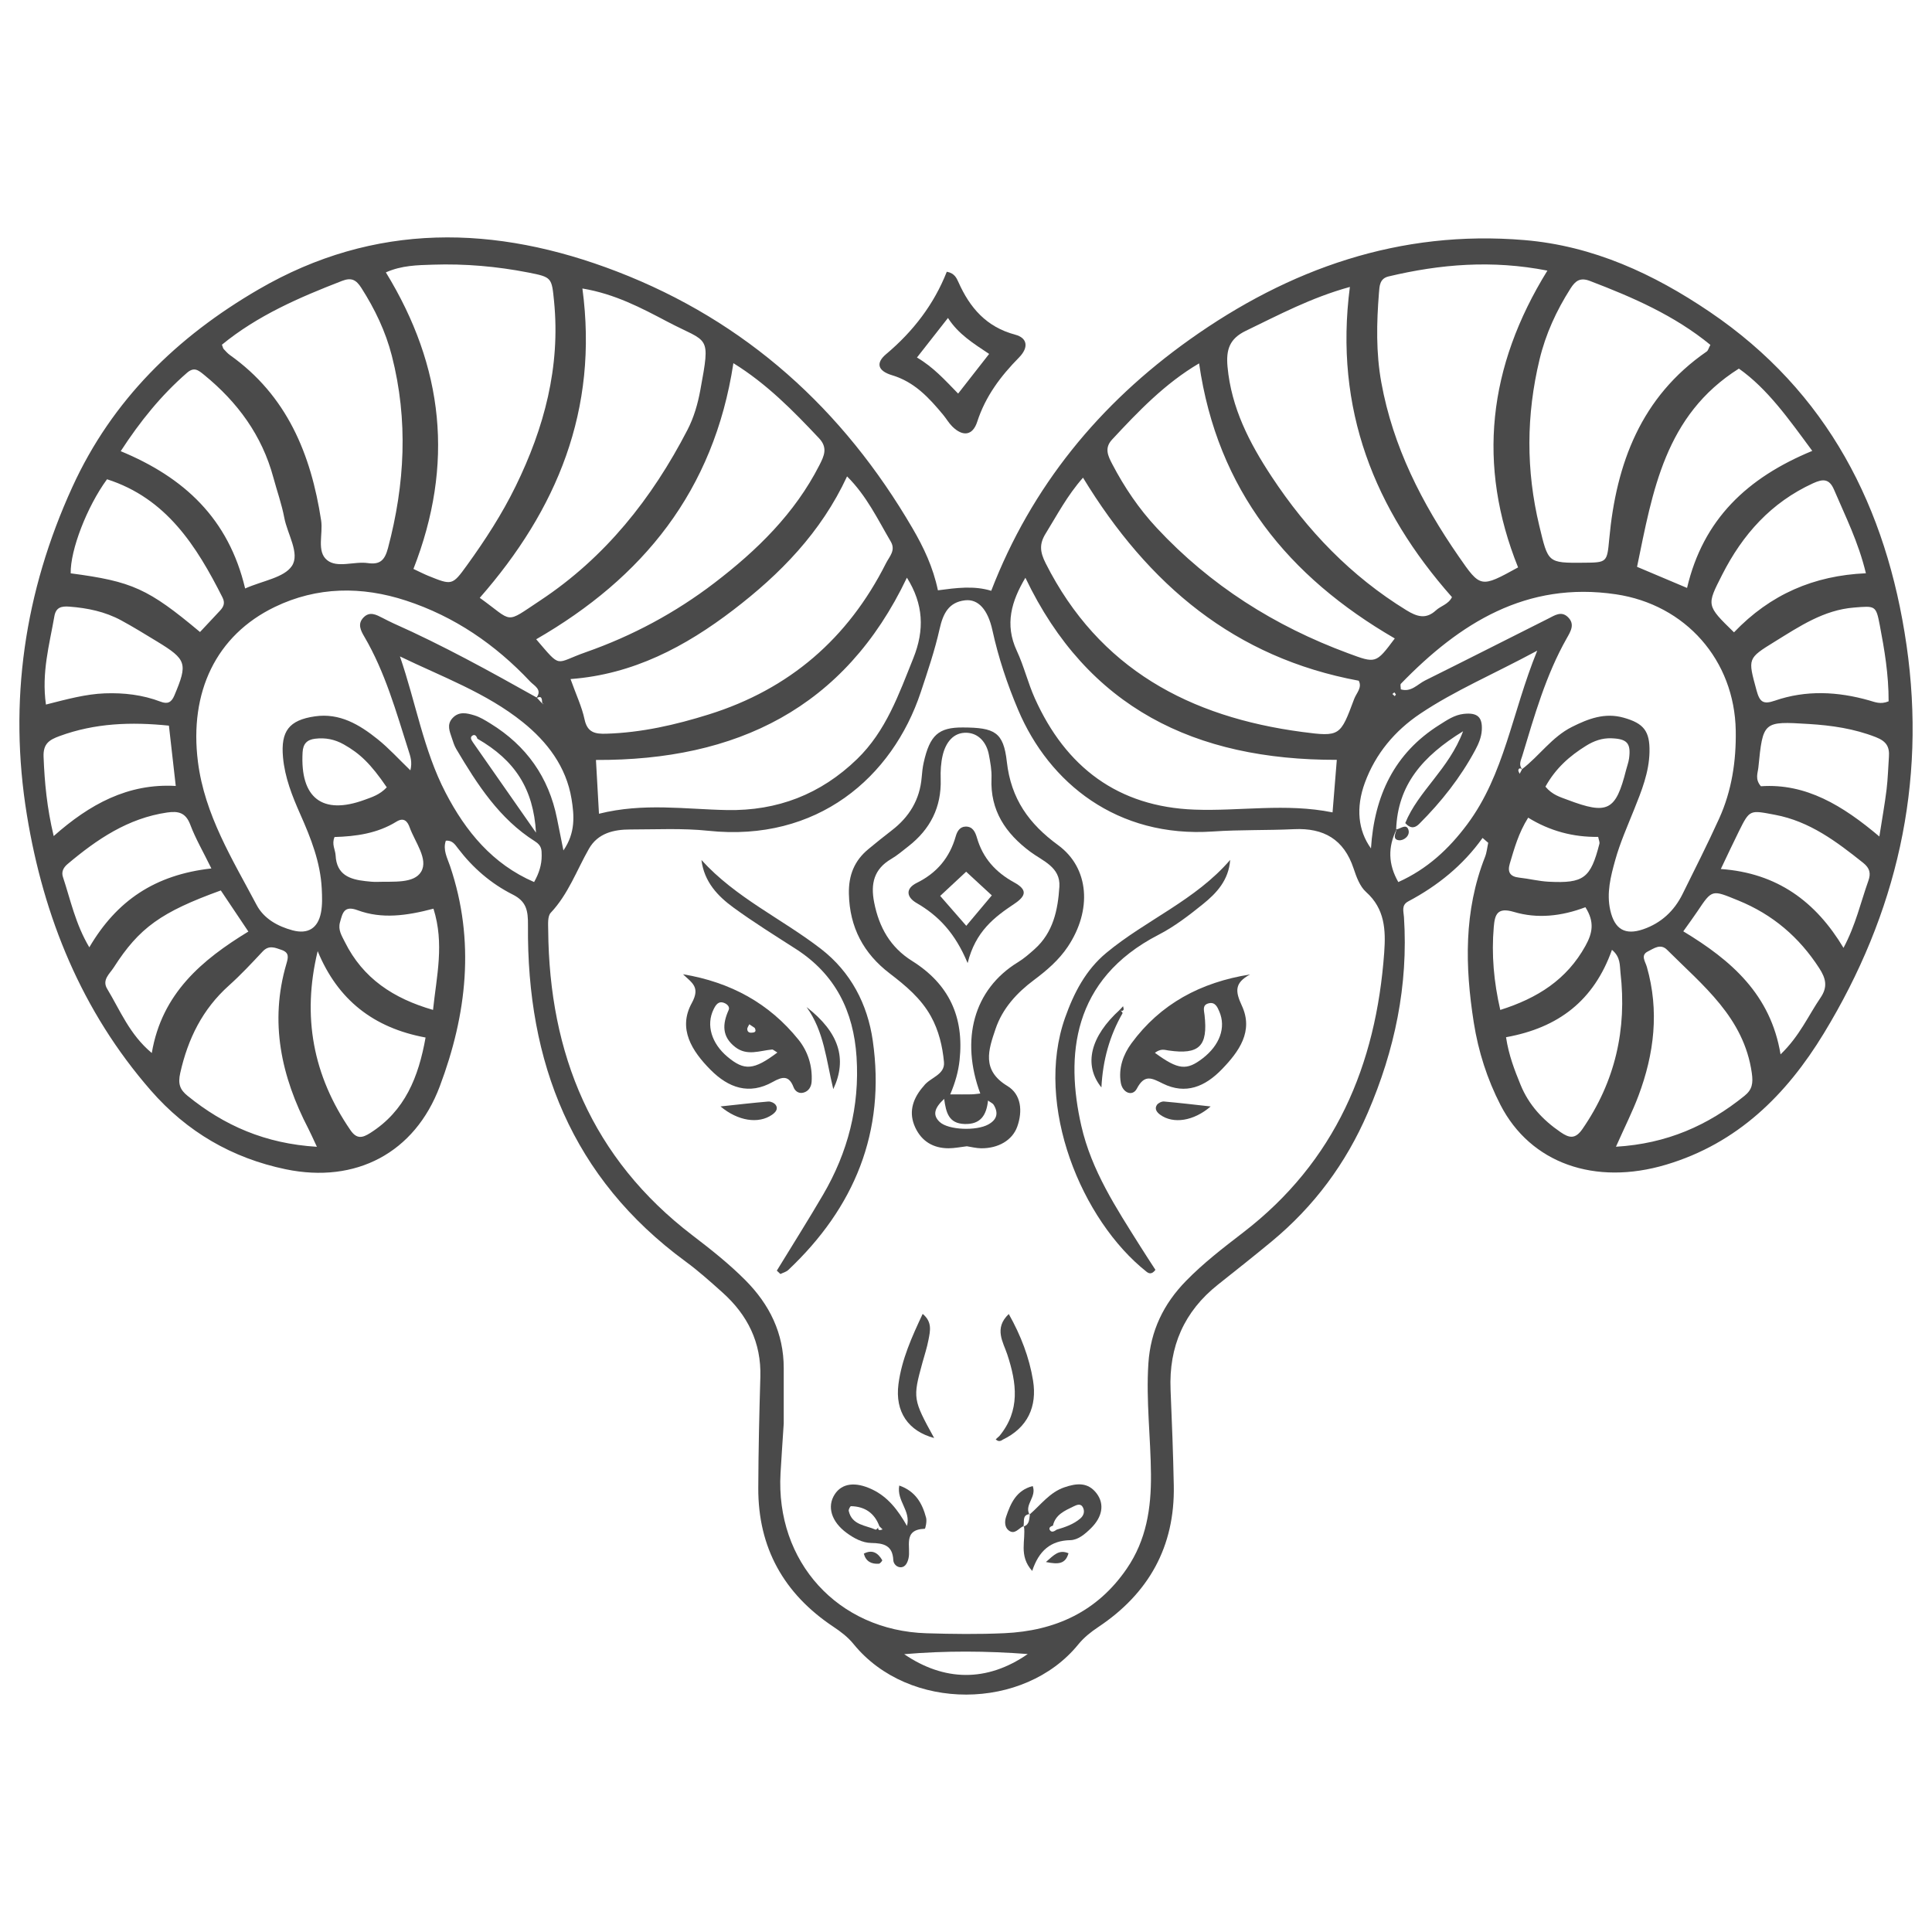 <svg version="1.1" id="Calque_1" xmlns="http://www.w3.org/2000/svg" x="0" y="0" viewBox="0 0 1080 1080" style="enable-background:new 0 0 1080 1080" xml:space="preserve"><style>.st0{fill:#4a4a4a}</style><path class="st0" d="M1065.76 360.67c-11.1-76.92-44.06-141.67-109.99-186.32-31.34-21.23-65.17-36.92-103.62-40.14-69.66-5.84-131.45 15.96-187.26 55.7-50.21 35.75-88.22 81.86-110.79 140.35-9.68-2.97-19.57-1.62-29.8-.27-2.72-12.98-7.98-24.01-14.17-34.63-38.79-66.57-93.05-115.75-165.18-143.55-67.93-26.18-135.46-27.8-200.41 9.97-45.51 26.46-81.79 61.65-104.09 110.45-26.84 58.73-35.77 119.94-25.42 183.34 9.34 57.19 30.65 109.69 69.29 154.01 20.16 23.13 45.4 37.82 75.4 44.05 39.16 8.13 72.11-9.11 86.11-46.34 15.13-40.2 19.89-81.29 5.77-123.1-1.54-4.56-4.15-9.13-2.38-14.22 3.61-.38 5.19 2.18 6.82 4.32 8.28 10.86 18.42 19.66 30.54 25.75 7.73 3.88 8.63 8.99 8.56 17.22-.68 76.57 24.51 141.28 88.09 187.92 7.2 5.28 13.89 11.29 20.55 17.25 14.06 12.57 21.83 27.98 21.26 47.28-.61 20.69-1.08 41.39-1.16 62.08-.14 33.39 14.3 59.14 41.94 77.55 4.23 2.82 8.09 5.73 11.34 9.72 30.85 37.94 95.42 37.26 125.55.25 3.25-3.99 7.03-6.97 11.26-9.8 28.15-18.77 42.84-44.93 42.18-79.07-.34-17.88-1.06-35.76-1.8-53.63-.99-24.05 7.56-43.68 26.5-58.7 10.08-7.99 20.17-15.98 30.08-24.18 23.67-19.61 41.44-43.53 53.65-71.87 15.09-35.02 22.71-71.23 20.24-109.4-.21-3.24-1.57-6.67 2.42-8.79 16.33-8.66 30.52-20.06 41.52-35.45 1.05.91 2.11 1.81 3.16 2.72-.58 2.64-.81 5.42-1.79 7.91-11.91 30.21-11.2 61.28-6.28 92.59 2.54 16.11 7.49 31.61 14.94 46.07 16.78 32.55 52.69 45.27 92.61 33.34 39.85-11.9 67.2-38.98 88.14-73.41 40.7-66.89 57.43-139.21 46.22-216.97zm-14.95-11.19c2.61 13.69 4.97 27.47 4.94 42.56-4.55 1.89-7.67.41-10.8-.48-17.63-5.01-35.36-5.92-52.84.13-6.56 2.27-8.45.66-10.21-5.82-4.83-17.85-5.19-17.7 10.26-27.23 13.81-8.51 27.29-17.65 44.22-19.01 11.94-.97 12.31-1.25 14.43 9.85zm-25.57-75.74c6.28 14.77 13.59 29.13 17.81 46.72-29.06 1.27-53.44 11.78-73.73 33.02-15.6-15.18-15.32-15.04-6.64-32.15 11.47-22.61 27.42-40.45 50.84-51.18 5.54-2.54 9.08-2.61 11.72 3.59zM854.26 457.08c12.17 7.51 25.33 10.96 39.13 10.74.35 1.8.93 2.93.69 3.86-4.92 19.24-8.73 22.2-28.32 21.21-5.53-.28-10.99-1.69-16.52-2.29-5.11-.55-6.68-3.09-5.25-7.86 2.54-8.47 4.84-17.01 10.27-25.66zm-5.49-26.64c.27-1.09 1.1-1.16 2.06-.41-.45.84-.9 1.69-1.34 2.53-.26-.71-.87-1.51-.72-2.12zm27.41 16.63c-4.08-1.54-8.42-2.71-12.27-7.32 5.71-10.32 13.58-17.19 22.7-22.85 4.36-2.71 8.93-4.38 14.18-4.19 8.74.31 11 2.71 9.87 11.23-.29 2.19-1.12 4.3-1.66 6.46-5.79 22.92-10.26 25.22-32.82 16.67zm26.74 33.73c2.69-9.64 6.8-18.9 10.54-28.23 4.18-10.4 8.38-20.78 8.62-32.2.24-11.67-3.21-16.01-14.43-19.17-10.53-2.97-19.69.52-28.92 5.15-11.25 5.65-18.18 16.18-27.84 23.57 0 0-.01.01-.01.02-2.08-2.38-.67-4.96.06-7.34 6.81-22.46 13.16-45.1 24.83-65.71 2.29-4.05 4.83-8.05.58-12.04-3.63-3.42-7.33-.82-10.77.91-22.98 11.54-45.91 23.19-68.95 34.63-4.25 2.11-7.75 6.7-13.57 4.97 0-1.22-.44-2.64.06-3.15 32.87-33.9 70.15-57.41 120.18-49.99 38.91 5.78 66.33 36.78 66.99 76.24.28 16.88-2.22 33.56-9.27 49.1-6.47 14.25-13.54 28.23-20.49 42.26-4.67 9.43-11.97 16.2-21.95 19.64-10.17 3.5-15.99.02-18.41-10.54-2.22-9.68.22-19.06 2.75-28.12zm110.15-228.75c-36.39 15.01-60.98 38.24-70 76.61-9.65-4.07-18.63-7.86-27.95-11.8 8.74-42.16 15.46-84.65 56.93-110.81 16 11.3 27.78 28.06 41.02 46zm-124.3-95c23.98 9.15 47.34 19.33 67.34 35.74-.99 1.84-1.26 3.17-2.07 3.72-36.68 25.34-50.58 62.48-54.47 104.84-1.21 13.12-1.27 13.11-14.29 13.22-20.25.17-19.81.06-24.8-20.63-7.48-31.07-7.32-61.96.13-92.96 3.43-14.3 9.45-27.36 17.32-39.72 2.78-4.35 5.42-6.28 10.84-4.21zm-117.93 6.7c.31-3.9.38-8.03 5.38-9.22 28.89-6.87 57.89-9.31 88.78-3.25-33.26 53.78-39.38 108.67-16.38 165.9-21 11.54-20.99 11.54-33.28-6.23-20.51-29.66-36.65-61.24-43.17-97.12-3.03-16.64-2.66-33.34-1.33-50.08zm-74.44 21.19c18.41-8.88 36.44-18.54 58.19-24.54-8.9 68.34 13.8 124.47 57.07 173.4-2.02 4.06-6.21 4.86-8.98 7.41-5.55 5.11-10.56 3.55-16.43-.05-31.04-19.04-55.52-44.58-75.44-74.79-12.39-18.8-22.51-38.35-24.62-61.41-.86-9.49 1.09-15.61 10.21-20.02zm-74.75 60.79c14.72-15.83 29.62-31.42 48.65-42.6 10.19 70.96 49.97 119.31 109.39 153.77-10.61 14.2-10.55 14.03-26.08 8.28-41.04-15.18-77.04-37.92-106.98-70.07-10-10.74-18.08-22.69-24.85-35.64-2.46-4.68-4.53-9.02-.13-13.74zm158.66 142.46c-.2.32-.41.65-.61.97-.45-.4-.9-.8-1.35-1.21l1.1-.92c.29.4.58.78.86 1.16zm-195.79-89.92c6.42-10.38 12.05-21.26 20.89-31.24 36.5 59.93 84.78 100.65 154.13 113.5 2.06 3.87-1.33 6.9-2.56 10.22-7.73 20.72-7.87 21.23-29.05 18.42-62.85-8.34-113.58-35.21-143.38-94.27-3.25-6.43-3.62-10.83-.03-16.63zm-11.32 24.7c34.78 72.74 94.74 101.94 174.08 101.79-.82 10.11-1.53 18.92-2.38 29.37-26.19-5.29-51.68-.6-77.12-1.54-42.78-1.57-72.01-23.72-89.31-62.23-3.87-8.62-6.08-17.99-10.07-26.54-6.92-14.82-2.95-27.82 4.8-40.85zm-62.64 44.95c-8.13 20.22-15.24 40.7-31.46 56.42-20.32 19.69-44.54 29.01-72.67 28.49-23.34-.43-46.7-4.17-71.6 2.06-.66-11.7-1.15-20.48-1.69-30.07 78.48.36 139.05-28.89 173.83-101.9 9.28 14.79 9.93 29.23 3.59 45zm-12.63-65.2c2.91 4.95-.72 8.3-2.67 12.16-21.17 42.01-53.95 70.37-98.95 84.47-18.71 5.86-37.66 10.2-57.37 10.8-6.13.19-10.6-.55-12.17-7.99-1.48-7-4.66-13.65-7.84-22.56 35-2.59 64.2-18.15 90.93-38.59 26.26-20.08 49.13-43.39 63.65-74.7 10.95 10.86 17.13 24.02 24.42 36.41zm-40.1-57.76c5.02 5.34 2.88 9.85.21 15.09-13.8 27.06-34.88 47.6-58.61 65.76-21.92 16.76-46 29.68-72 38.79-17.56 6.15-13.29 9.53-27.7-7.24 59.57-34.34 99.31-82.81 110.24-154.34 18.61 11.5 33.36 26.54 47.86 41.94zm-254.2 110.89c11.69 19.93 17.82 42.02 24.76 63.8 1.01 3.16 2.16 6.32 1.01 10.98-6.47-6.22-11.96-12.33-18.29-17.4-10.15-8.14-21.21-14.81-35.12-12.78-14.41 2.1-19.12 8.25-17.79 22.91 1.02 11.28 5.13 21.62 9.68 31.87 5.9 13.29 11.26 26.8 11.98 41.58.21 4.43.4 9-.43 13.31-1.68 8.76-7.27 12.26-15.9 9.94-8.3-2.23-16.02-6.51-20.07-14.15-13.53-25.56-29.04-50.32-32.81-79.99-4.95-39.02 10.14-70.77 42.92-86.61 23.71-11.46 48.65-11.68 73.42-3.57 27.07 8.86 49.96 24.57 69.4 45.27 2.13 2.27 6.83 4.37 3.58 8.89-26.24-14.71-52.57-29.25-80.1-41.48-2.04-.91-4-1.98-6-2.98-3.52-1.78-7.16-3.88-10.67-.26-3.45 3.56-1.61 7.18.43 10.67zM187.01 467.9c11.89-.34 23.94-1.99 34.59-8.59 4.3-2.66 6.26.05 7.39 3.17 2.97 8.26 10.6 17.79 6.44 24.8-4.04 6.81-15.8 5.36-24.53 5.69-2.2.08-4.43-.18-6.63-.42-8.83-.97-16.12-3.54-16.66-14.4-.16-3.15-2.32-6.18-.6-10.25zm-17.86-47.36c.27-4.8 2.48-7.04 7.02-7.59 5.72-.69 10.95.33 16.05 3.21 8.87 5 15.01 10.77 23.99 23.96-4 4.22-8.27 5.47-12.38 6.98-23.61 8.68-36.12-.98-34.68-26.56zm134.02-27.21c-.99-1.07-2-2.15-3.02-3.25 3.32-1.51 2.63 1.48 3.02 3.25zm.77.08-.48.23c-.08-.08-.16-.17-.24-.25l.72.02zm69.21-213.55c22.98 12.1 24.17 6.57 18.33 38.24-1.43 7.76-3.59 15.25-7.19 22.22-19.82 38.33-45.99 71.33-82.28 95.34-20.25 13.4-14.72 12.2-33.82-1.47 43.08-49.16 66.48-105.07 57.38-172.92 18.3 3.06 33.04 10.93 47.58 18.59zm-131.14-31.91c17.93-.59 35.72.95 53.3 4.39 13.18 2.58 13.1 2.83 14.41 16.01 3.64 36.74-5.51 70.88-21.48 103.49-7.61 15.56-17.04 30.1-27.18 44.13-8.22 11.37-8.39 11.28-21.65 5.92-2.54-1.03-4.98-2.31-8.29-3.85C254 259.5 248.09 205.12 215.7 152.26c8.89-3.94 17.64-4.03 26.31-4.31zm-50.84 9.08c5.32-2.06 7.95-.59 10.83 3.91 7.57 11.85 13.58 24.39 17.05 37.97 9.21 35.99 7.32 71.75-2.16 107.48-1.81 6.81-4.47 9.36-11.27 8.38-7.66-1.1-17.03 2.95-22.74-1.63-6.03-4.84-2.2-14.64-3.36-22.21-5.69-37.12-19.11-69.81-50.97-92.44-1.32-.94-2.42-2.21-3.53-3.41-.35-.38-.43-1.02-.96-2.39 19.87-16.3 43.23-26.41 67.11-35.66zm-86.73 51.45c4.02-3.5 6.24-1.72 9.72 1.12 18.69 15.26 32.29 33.78 38.64 57.29 2.03 7.53 4.69 14.93 6.13 22.57 1.73 9.16 8.88 19.99 4.23 26.92-4.42 6.58-16.24 8.19-26.13 12.58-9.24-39.07-34.09-62.08-69.55-76.75 10.9-16.77 22.65-31.26 36.96-43.73zm-44.61 59.43c33.18 10.64 49.99 37.22 64.55 66.07 1.56 3.09.64 5.22-1.41 7.4-3.42 3.63-6.82 7.28-11.16 11.92-29.04-24.29-37.9-28.27-72.29-32.81-.27-12.98 9.13-37.32 20.31-52.58zm-29.44 76.61c.86-4.94 3.78-5.77 8.4-5.41 10.15.77 19.9 2.79 28.87 7.63 6.86 3.71 13.49 7.82 20.16 11.87 16.59 10.09 17.19 12.31 9.64 30.2-1.66 3.94-3.85 4.89-7.68 3.43-10.05-3.83-20.55-5.04-31.2-4.65-10.6.4-20.84 3.2-32.9 6.26-2.54-17.89 1.96-33.53 4.71-49.33zm-6.03 78.49c-.28-7.29 3.21-9.44 8.9-11.53 19.84-7.3 40.14-8 61.17-5.84 1.26 11.09 2.44 21.54 3.82 33.71-26.73-1.53-48.2 10.25-68.23 28.02-3.79-15.84-5.11-29.99-5.66-44.36zm10.83 67.25c-.94-2.82.14-5.19 2.59-7.26 16.4-13.81 33.73-25.61 55.67-28.81 6.39-.93 10.41.14 12.94 6.87 2.88 7.67 7.08 14.84 11.77 24.41-31.53 3.52-52.92 17.99-68.23 44.08-7.78-13.05-10.49-26.49-14.74-39.29zm49.66 98.38c-12.5-10.43-17.7-23.92-24.95-35.9-3.01-4.99 1.42-8.39 3.66-11.88 14.28-22.29 26.51-31.01 59.88-43.1 4.76 7.11 9.61 14.34 15.4 22.98-25.83 15.76-48.34 34.49-53.99 67.9zm19.98 23.91c-4.2-3.42-5.46-6.59-4.07-12.76 4.31-19.17 12.44-35.64 27.19-48.86 6.64-5.95 12.76-12.5 18.86-19.03 3.47-3.72 6.83-2.21 10.57-.91 4.46 1.55 3.75 4.25 2.7 7.86-9.52 32.49-2.87 62.89 12.31 92.12 1.25 2.42 2.33 4.93 4.76 10.09-28.92-1.75-51.88-11.9-72.32-28.51zm102.12 20.81c-4.28 2.71-7.49 3.58-11.04-1.59-20.89-30.42-27.18-63.43-18.33-100.09 11.2 27.2 31.19 42.92 60.32 48.3-3.94 22.1-11.49 41.06-30.95 53.38zm35.12-68.82c-22.15-6.38-39.18-17.62-49.3-37.99-1.74-3.5-3.91-6.72-2.71-11 1.43-5.11 2.2-9.57 9.86-6.73 13.53 5.02 27.39 3.1 42.39-.86 6.2 19.63 1.74 37.58-.24 56.58zm56.5-71.47c-23.28-10.06-38.26-28.34-49.51-50.01-12.34-23.77-16.61-50.36-25.49-76.12 23.66 11.45 48.28 20.36 68.65 36.73 13.67 10.99 24.31 24.9 27.27 42.92 1.52 9.28 2.29 18.9-4.53 28.81-1.36-6.74-2.48-12.24-3.57-17.75-4.6-23.21-17.17-40.86-37.25-53.21-2.83-1.74-5.75-3.57-8.89-4.53-4.2-1.28-8.75-2.46-12.4 1.63-3.2 3.59-1.47 7.34-.26 11.03.69 2.11 1.37 4.29 2.49 6.18 11.7 19.72 24.08 39.02 43.98 51.56 3.86 2.43 3.72 4.9 3.74 7.95.04 5.1-1.46 9.88-4.23 14.81zm1.06-27.61c-12.61-18.06-23.94-34.28-35.27-50.51-.71-1.17-1.82-2.62-.41-3.66 1.47-1.08 2.44.16 2.9 1.64 20.96 12.05 31.35 27.92 32.78 52.53zM505.45 924.7c23.2-1.99 45.99-1.83 69.07-.08-22.98 15.91-46.85 15.22-69.07.08zm268.34-392.32c-4.54 63.12-27.42 117.04-78.82 156.57-11.09 8.53-22.18 17.05-31.98 27.09-12.57 12.86-19.84 27.86-21.04 46.18-1.35 20.77 1.29 41.34 1.45 62.02.15 18.88-2.55 36.59-13.51 52.62-16.54 24.19-40.11 34.82-68.43 36.11-14.52.66-29.1.48-43.63.03-49.43-1.54-84.32-39.96-81.51-89.45.51-8.93 1.15-17.86 1.79-27.81 0-9.62-.01-20.24 0-30.86.03-19.59-7.93-35.69-21.53-49.33-9.11-9.14-19.18-17.11-29.42-24.93-56.27-42.99-80.15-101.35-80.71-170.69-.03-3.29-.43-7.73 1.42-9.69 9.81-10.42 14.47-23.7 21.34-35.76 4.99-8.75 13.87-10.8 23.16-10.8 14.54 0 29.2-.79 43.6.73 60.8 6.44 102.9-29.79 118.77-77.56 3.87-11.65 7.83-23.33 10.51-35.27 1.92-8.53 5.03-14.98 14.3-16.01 7.29-.81 12.69 5.19 15.22 16.76 3.36 15.35 8.32 30.19 14.42 44.58 17.28 40.78 55.29 71.56 108.9 67.89 15.05-1.03 30.19-.57 45.27-1.29 16.62-.79 27.9 5.69 33.3 21.93 1.56 4.7 3.49 10.06 6.98 13.18 10.54 9.42 11.05 21.28 10.15 33.76zm46.36-71.52c-10.21 13.67-22.23 24.91-38.49 32.22-5.68-9.92-5.87-19.58-.98-29.45.02 0 .03-.01.05-.01.03-.1.07-.22.09-.32 0 0 0-.01.01-.02l-.37.39c.85-24.79 14.71-40.94 37.41-54.89-7.92 21.22-25.14 33.52-32.33 51.34 3.32 3.57 5.76 2.48 7.86.39 12.32-12.3 23.02-25.85 31.28-41.24 1.86-3.48 3.39-7.03 3.65-11.03.47-7.38-2.45-10-10.04-9.18-5.24.56-9.35 3.45-13.6 6.12-25.34 15.89-36.43 39.78-38.31 69.09-7.25-10.05-8.51-22.81-3.43-36.66 5.97-16.3 16.79-29.13 30.94-38.63 19.43-13.04 41.05-22.1 65.43-35.26-14.21 34.88-18.28 69.17-39.17 97.14zm18.51 103.7c-3.6-15.67-4.98-30.91-3.63-46.41.6-6.93 1.93-11.15 11.27-8.37 12.98 3.86 26.46 2.47 39.95-2.64 5.31 8.35 3.9 14.59.02 21.6-10.41 18.83-26.74 29.23-47.61 35.82zm45.94 66.56c-4.09 5.92-7.5 5-12.22 1.77-9.91-6.77-17.76-15.17-22.37-26.46-3.36-8.24-6.6-16.46-8.13-26.62 29.31-5.28 49.12-20.46 59.21-48.85 4.95 4.1 4.31 8.85 4.76 12.7 3.67 31.72-2.94 60.94-21.25 87.46zm90.57-18.53c-20.43 16.51-43.31 26.75-71.84 28.44 5.01-11.26 9.27-19.69 12.57-28.47 8.84-23.5 11.72-47.51 4.69-72.09-.86-3.02-3.68-6.53.64-8.64 3.2-1.56 6.97-4.59 10.69-.87 19.99 19.98 42.9 37.77 47.34 68.78.85 5.93.2 9.39-4.09 12.85zm42.51-54.86c-6.82 9.99-11.64 21.38-22.34 31.68-5.52-33.47-27.48-52.55-54.37-68.79 3.44-4.86 5.77-7.98 7.93-11.22 8.3-12.44 8.1-12 22.77-6.04 19.26 7.83 34.06 20.48 45.29 37.84 3.7 5.72 4.89 10.43.72 16.53zm26.74-65.34c-4.29 12.01-7.02 24.59-13.89 37.47-15.52-25.9-37.09-41.83-68.58-44.08 3.9-8.16 6.9-14.63 10.07-21 6.15-12.4 6.11-11.95 20.22-9.3 19.44 3.65 34.39 14.99 49.27 26.84 3.79 3.01 4.38 5.95 2.91 10.07zm11.5-69.33c-.44 6.11-.58 12.26-1.32 18.33-.99 8.07-2.45 16.09-4.03 26.22-20.47-17.3-41.03-29.84-66.22-28.09-3.41-3.96-1.74-7.32-1.42-10.46 2.59-25.81 2.64-25.93 28.15-24.35 12.79.79 25.34 2.59 37.52 7.36 5.93 2.31 7.72 5.41 7.32 10.99z"/><path class="st0" d="M498.66 209.75c12.6 3.79 20.65 12.62 28.52 22.07 1.78 2.14 3.18 4.63 5.13 6.57 5.82 5.78 11.41 5.25 13.96-2.62 4.62-14.26 13.08-25.48 23.37-35.93 5.5-5.59 4.76-10.92-2.13-12.75-16.11-4.29-25.36-15.01-31.74-29.37-1.09-2.44-2.37-5.09-6.51-5.81-7.13 18.13-18.76 33.32-33.91 46.05-5.85 4.91-4.81 9.35 3.31 11.79zm31.26-32.01c5.81 9.09 14.25 14.24 23.01 20.11-5.98 7.65-11.25 14.39-17.33 22.17-7.39-7.6-13.99-14.91-23.02-20.16 5.87-7.48 11.29-14.4 17.34-22.12zM568.65 629.8c3.09-8.65 2.27-18.03-5.51-22.73-14.61-8.83-10.56-20.26-6.62-31.89 3.88-11.45 11.83-20.13 21.4-27.29 7.2-5.38 13.96-11.16 19-18.7 13.56-20.28 12.12-43.93-5.44-56.76-16.33-11.93-26.33-25.9-28.65-46.59-1.87-16.69-6.85-19.11-24.63-19.18-13.53-.06-18.41 4.27-21.84 19.58-.61 2.71-.9 5.51-1.13 8.29-1.03 12.48-6.94 22.15-16.75 29.68-4.43 3.4-8.77 6.91-13.07 10.47-7.83 6.48-11.09 14.59-10.87 24.99.41 18.77 8.21 33.33 22.81 44.49 8.94 6.84 17.5 13.97 23.04 23.97 4.39 7.92 6.48 16.75 7.3 25.56.67 7.24-7.86 8.61-11.35 13.43-.33.45-.74.83-1.09 1.27-5.28 6.58-7.33 13.82-3.66 21.79 3.62 7.85 10.11 11.71 18.7 11.71 3.32 0 6.64-.71 10.19-1.12 2.48.37 5.23 1.1 7.99 1.13 9.56.09 17.46-4.48 20.18-12.1zm-58.78-92.62c-12.19-7.64-18.47-18.8-21.21-32.72-2.07-10.52-.1-18.67 9.59-24.33 3.36-1.96 6.35-4.57 9.45-6.97 12.31-9.56 18.65-21.93 18.15-37.73-.14-4.42.11-9 1.13-13.28 1.67-7 5.94-12.92 13.59-12.52 6.53.34 10.91 5.44 12.2 12.15.83 4.36 1.67 8.86 1.48 13.26-.78 18.04 7.84 30.78 21.7 41.11 6.91 5.15 16.95 8.54 16.25 19.55-.83 12.95-3.44 25.6-13.86 34.88-2.92 2.6-5.9 5.23-9.22 7.26-25.06 15.29-32.23 43.5-21.14 73.45-1.69.16-3.32.43-4.96.46-3.28.07-6.56.02-11.84.02 2.88-6.81 4.53-12.76 5.22-19.06 2.64-24.31-5.97-42.64-26.53-55.53zm42.6 91.4c-6.68 3.71-22.32 3.14-27.16-1.38-4.16-3.9-2.97-7.81 2.48-12.92 1.07 7.67 2.51 13.74 11.39 14.04 9.09.31 12.27-5.05 13.13-13.11 1.53 1.12 2.66 1.55 3.15 2.37 2.84 4.65 1.83 8.33-2.99 11zM604.45 629.3c-8.81-38.78-5.44-81.69 43.19-106.76 8.87-4.57 17-10.82 24.8-17.12 7.61-6.14 14.39-13.33 15.24-24.74-19.41 22.58-47.04 33.56-69.21 51.95-11.53 9.56-18.17 22.39-23.1 36.33-17.32 49.05 9.32 113.27 45.5 141.91 1.18.93 2.89 1.86 5.02-1.02-2.65-4.1-5.61-8.59-8.47-13.15-13.37-21.3-27.26-42.29-32.97-67.4zM487.89 581.75c-2.92-20.33-12.21-38.38-29.03-51.36-21.9-16.89-47.64-28.56-66.75-49.66 1.53 12.24 9.08 20.18 17.94 26.63 11.27 8.22 23.16 15.61 34.91 23.16 22 14.15 32.2 34.79 33.86 60.35 1.79 27.65-4.82 53.25-18.73 77.01-8.36 14.29-17.21 28.29-25.84 42.41.67.63 1.33 1.26 2 1.89 1.48-.73 3.24-1.16 4.39-2.24 36.99-34.88 54.56-77.28 47.25-128.19z"/><path class="st0" d="M698.81 544.72c-27.82 4.42-50.16 16.51-66.31 38.48-4.58 6.23-7.34 13.83-5.98 22 .95 5.74 6.57 7.96 8.99 3.35 4.31-8.22 8.36-5.89 14.48-2.85 12.87 6.39 23.7 1.68 32.99-7.91 9.69-9.99 17.83-21.34 11.23-35.59-3.71-8.02-4.23-12.7 4.6-17.48zm-26.53 46.92c-8.99 6.91-13.6 6.45-26.69-3.11 3.39-2.51 5.37-1.63 7.58-1.31 17.2 2.5 22.15-2.38 20.18-19.79-.32-2.82-1.38-5.72 2.44-6.6 3.54-.81 4.79 2.23 5.82 4.64 3.84 8.92.2 18.84-9.33 26.17zM432.01 604.79c5.41-3.04 9.04-3.72 11.6 2.98.81 2.11 2.79 3.66 5.33 3.07 3.11-.72 4.59-3.38 4.76-6.14.54-8.71-2.04-16.92-7.35-23.52-16.34-20.29-37.87-32.12-64.56-36.57 5.03 4.83 9.85 7.14 4.91 16.13-7.88 14.35.08 26.8 10.52 37.31 10.04 10.09 21.53 14.19 34.79 6.74zm-13.15-32.21c1.19.79 2.39 1.59 3.02 2.01.87 1.71.44 2.4-.96 2.62-1.55.25-3.08.03-3.2-1.86-.05-.9.74-1.85 1.14-2.77zm-12.15 18.21c-8.96-7.49-12.1-17.82-7.82-26.54 1.15-2.34 2.69-5.08 6.24-3.47 1.59.72 2.92 2.2 2.19 3.82-3.52 7.84-3.87 14.9 3.72 20.75 6.64 5.12 13.68 1.94 20.62 1.33.45-.04.95.53 2.89 1.69-13.24 9.93-18.44 10.28-27.84 2.42zM502.69 830.42c-1.54 8.7 6.58 13.97 4.32 22.59-5.04-8.9-10.67-16.23-19.46-20.41-9.37-4.45-16.89-3.51-20.95 2.77-4.42 6.84-1.83 15.3 6.68 21.53 4.11 3.01 8.77 5.54 13.74 5.63 6.96.11 11.95 1.33 12.34 9.58.11 2.32 2.25 4.24 4.53 3.98 2.24-.25 3.36-2.47 3.94-4.81 1.58-6.26-3.57-16.29 9.12-16.69.36-.01 1.27-4.18.76-6.11-2.12-8.02-5.87-14.87-15.02-18.06zm-11.25 24.85c-.68-.35-.75-.93-.33-1.52-.64.68-1.33 1.46-1.62 1.33-5.7-2.5-13.24-2.5-15.04-10.46-.18-.79.84-2.67 1.27-2.66 7.76.18 13.16 3.86 15.88 11.24l.02.02c.04-.03.06-.07.1-.1l-.1.1c.59.58 1.17 1.16 1.76 1.73-.65.14-1.47.57-1.94.32z"/><path class="st0" d="M491.63 853.23c-.21.17-.39.35-.52.52.18-.19.35-.36.52-.52zM595 831.42c-8.19 2.81-13.11 9.69-19.26 15.03-.46 2.61-.12 5.64-3.34 6.81 1.15 7.66-3.15 16.29 4.6 24.9 3.74-11.3 10.3-16.96 21.26-17.2 4.38-.09 8.2-3.36 11.46-6.54 6.48-6.33 7.81-13.5 3.4-19.45-4.9-6.6-11.32-5.88-18.12-3.55zm8.94 17.39c-3.83 3.31-8.52 4.87-13.26 6.28-1.14.77-2.58 1.76-3.61.49-1.16-1.44.15-2.3 1.53-2.75 1.4-6.17 6.58-8.32 11.48-10.71 1.93-.94 4.2-1.95 5.41.81.95 2.14.27 4.31-1.55 5.88z"/><path class="st0" d="M575.49 846.69c.09-.07.17-.16.26-.23.01-.05.01-.11.03-.17l-.29.4zM577.48 771.72c-2.09-12.88-6.83-25.22-13.56-37.17-8.49 7.97-3.07 15.85-.87 22.51 5.34 16.17 7.36 31.41-4.37 45.67-.69.62-1.37 1.24-2.06 1.85 1.25 1.3 2.57 1.21 3.94.19 14.02-6.72 19.26-18.61 16.92-33.05zM515.62 761.83c1.18-4.29 2.6-8.55 3.42-12.91.91-4.81 2.24-9.91-3.26-14.45-6.03 12.82-11.73 25.44-13.53 39.21-2.04 15.63 5.56 26.33 19.95 30.18-11.88-21.55-12-22.32-6.58-42.03zM450.86 562.95c9.81 13.46 10.98 29.59 14.95 45.88 7.96-16.89 3.2-31.81-14.95-45.88zM429.51 615.76c-8.75.73-17.47 1.76-26.73 2.74 9.66 8.14 21.21 9.94 28.78 4.67 1.74-1.21 3.73-3.13 2.04-5.53-.76-1.08-2.75-1.99-4.09-1.88zM646.72 617.66c-1.54 2.25.08 4.22 1.84 5.49 7.28 5.29 18.69 3.59 28.21-4.63-9.17-1.01-17.61-2.04-26.08-2.77-1.3-.11-3.24.83-3.97 1.91zM575.35 846.38c-2.66-5.4 4.23-9.59 1.95-15.67-9.12 2.34-12.32 9.55-14.89 17.2-.89 2.65-.8 5.86 1.43 7.59 3.42 2.66 5.58-1.24 8.29-2.41.64-2.45-.87-6.04 3.22-6.71z"/><path class="st0" d="M575.77 846.29c-.17.02-.27.07-.42.09.05.1.08.2.14.31l.28-.4zM572.12 853.1c-.03.1-.03.22-.07.32.14-.04.23-.1.35-.15-.01-.1-.02-.2-.04-.29-.08.02-.16.08-.24.12zM482.88 868.5c1.15 4.37 4.26 5.93 8.44 5.62.7-.05 2-1.71 1.86-1.95-2.35-4.05-5.52-6.17-10.3-3.67zM584.67 873.18c7.07 1.44 10.91 1.08 12.63-4.9-5.32-2.22-7.98.82-12.63 4.9zM628.02 564.52c.29-.46-.12-1.36-.22-2.05-.58.64-1.17 1.28-1.75 1.92-.1-.12-.21-.25-.29-.35v.01-.01s.13.22.2.32l.05.08c-16.38 14.81-20.55 30.77-10.31 43.45.77-15.3 4.59-28.9 11.8-41.47.15-.26-.52-.98-1.13-1.66.58.5 1.21.47 1.65-.24zM781.93 469.7c2.69.37 6.58-2.51 5.35-5.98-1.19-3.35-4.21-.54-6.54-.11-.69 2.38-2.43 5.6 1.19 6.09zM566.97 505.28c7.12-4.75 7.06-8.1-.11-12.04-10.35-5.69-17.43-13.55-20.71-24.83-.99-3.4-2.43-6.45-6.42-6.34-3.12.09-4.66 2.57-5.47 5.44-3.37 11.89-10.54 20.48-21.71 25.99-6.66 3.28-5.74 8.08-.2 11.28 12.27 7.1 21.56 16.77 28.56 33.6 4.38-17.64 14.79-25.59 26.06-33.1zm-41.4-4.46c5.11-4.77 9.85-9.18 14.52-13.53 4.65 4.29 9.1 8.4 14.34 13.24-4.68 5.56-9.41 11.2-14.28 17-4.96-5.69-9.6-11.01-14.58-16.71z"/></svg>